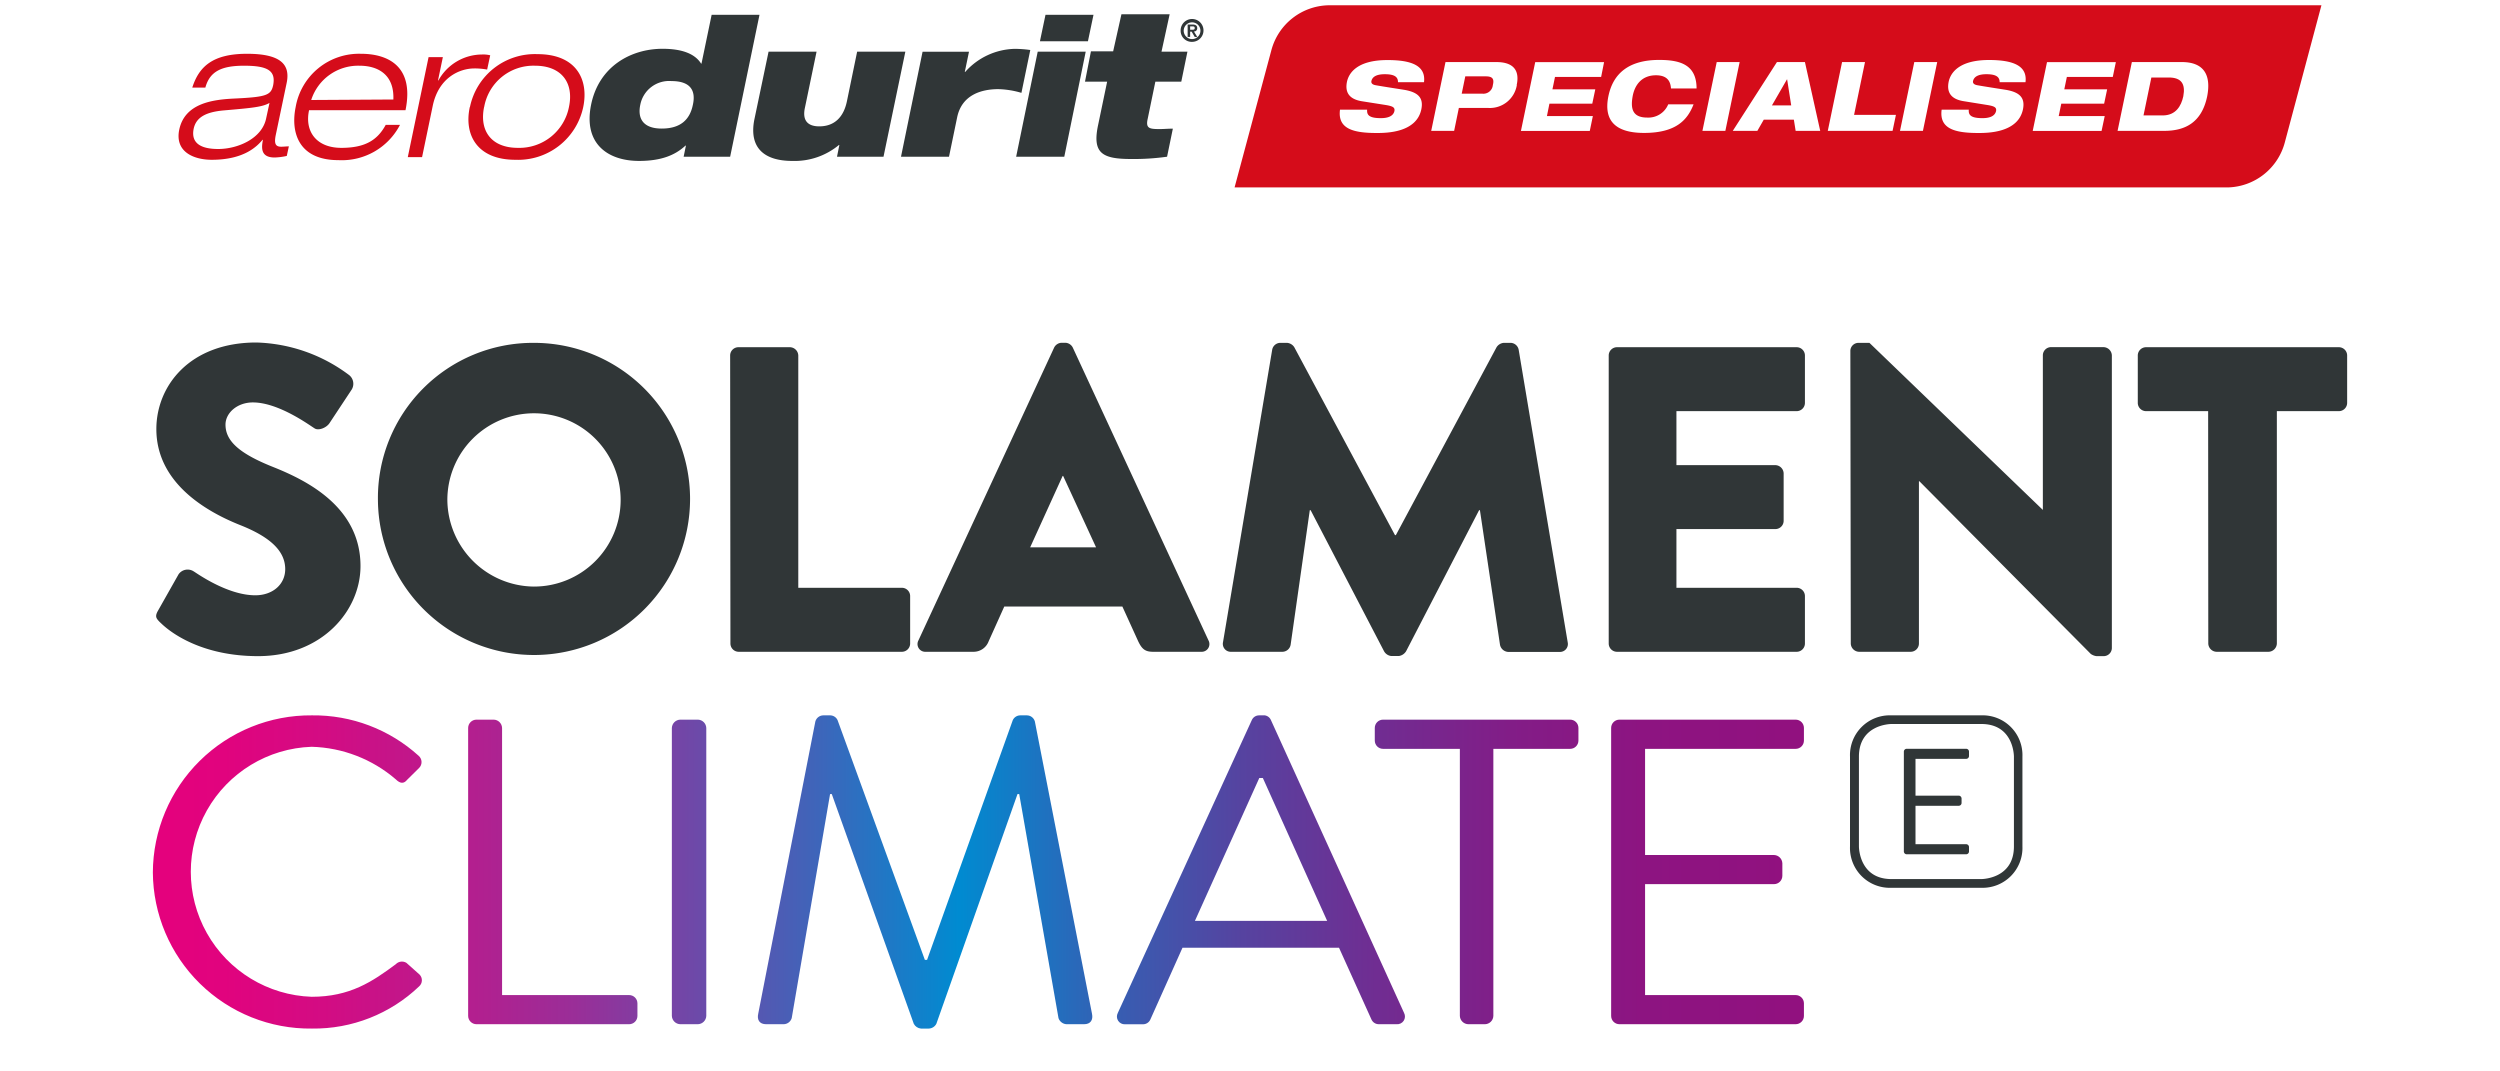 <svg xmlns="http://www.w3.org/2000/svg" xmlns:xlink="http://www.w3.org/1999/xlink" viewBox="0 0 350 150"><defs><style>.cls-1{fill:none;}.cls-2{fill:#303637;}.cls-3{clip-path:url(#clip-path);}.cls-4{fill:url(#Unbenannter_Verlauf_4);}.cls-5{fill:#d50c1a;}</style><clipPath id="clip-path"><path class="cls-1" d="M66.71,100.75a1.17,1.17,0,0,0-1.17,1.16v40.32a1.17,1.17,0,0,0,1.17,1.16H88.07a1.16,1.16,0,0,0,1.17-1.16v-1.76a1.16,1.16,0,0,0-1.17-1.16H70.29v-37.4a1.2,1.2,0,0,0-1.17-1.16Zm28.53,0a1.21,1.21,0,0,0-1.18,1.16v40.32a1.21,1.21,0,0,0,1.18,1.16h2.47a1.21,1.21,0,0,0,1.17-1.16V101.91a1.21,1.21,0,0,0-1.17-1.16Zm98.4,0a1.16,1.16,0,0,0-1.17,1.16v1.77a1.16,1.16,0,0,0,1.17,1.16h10.74v37.39a1.21,1.21,0,0,0,1.17,1.16h2.35a1.2,1.2,0,0,0,1.17-1.16V104.84h10.74a1.16,1.16,0,0,0,1.17-1.16v-1.77a1.16,1.16,0,0,0-1.17-1.16Zm33.09,0a1.16,1.16,0,0,0-1.17,1.16v40.32a1.16,1.16,0,0,0,1.17,1.16h24.65a1.16,1.16,0,0,0,1.17-1.16v-1.76a1.16,1.16,0,0,0-1.17-1.16H230.31V123.78h18.05a1.17,1.17,0,0,0,1.17-1.16v-1.77a1.21,1.21,0,0,0-1.17-1.15H230.31V104.84h21.07a1.16,1.16,0,0,0,1.17-1.16v-1.77a1.16,1.16,0,0,0-1.17-1.16ZM21.4,122.13A22,22,0,0,0,43.68,144a21.31,21.31,0,0,0,15-5.91,1.14,1.14,0,0,0,.07-1.64l-1.85-1.65a1.19,1.19,0,0,0-1.49.19c-3.27,2.43-6.41,4.56-11.78,4.56a17.51,17.51,0,0,1,0-35A18.82,18.82,0,0,1,55.4,109.1c.62.61,1.12.67,1.61.06l1.66-1.64a1.16,1.16,0,0,0-.06-1.71,21.85,21.85,0,0,0-14.93-5.66,22.08,22.08,0,0,0-22.28,22m121.44-22a1.16,1.16,0,0,0-1.05.67l-12,33.56h-.31l-12.22-33.56a1.15,1.15,0,0,0-1-.67h-1a1.17,1.17,0,0,0-1.11.85l-8,40.93c-.19.85.18,1.46,1.11,1.46h2.47a1.2,1.2,0,0,0,1.11-.85l5.37-31.37h.24l11.48,32.16a1.26,1.26,0,0,0,1,.67h1.11a1.24,1.24,0,0,0,1.05-.67l11.36-32.16h.24l5.5,31.37a1.26,1.26,0,0,0,1.11.85h2.47c.92,0,1.29-.61,1.11-1.46l-8-40.93a1.17,1.17,0,0,0-1.11-.85Zm33.46,8.77h.5c3,6.64,6,13.34,9,20H167.29Zm0-8.77a1.11,1.11,0,0,0-1.05.67l-18.76,41a1.08,1.08,0,0,0,1,1.58H160a1.12,1.12,0,0,0,1.05-.67l4.5-10.05h21.91L192,142.72a1.12,1.12,0,0,0,1.05.67h2.47a1.08,1.08,0,0,0,1.05-1.58l-18.64-41a1.1,1.1,0,0,0-1.05-.67Z"/></clipPath><linearGradient id="Unbenannter_Verlauf_4" x1="-612.83" y1="373.86" x2="-612.04" y2="373.86" gradientTransform="matrix(293.39, 0, 0, -293.39, 179817.29, 109805.92)" gradientUnits="userSpaceOnUse"><stop offset="0" stop-color="#e6007c"/><stop offset="0.06" stop-color="#e1037e"/><stop offset="0.12" stop-color="#d30c83"/><stop offset="0.19" stop-color="#bb1a8c"/><stop offset="0.27" stop-color="#9a2e98"/><stop offset="0.34" stop-color="#6f48a8"/><stop offset="0.42" stop-color="#3b67bb"/><stop offset="0.5" stop-color="#008bd1"/><stop offset="0.52" stop-color="#0c81ca"/><stop offset="0.59" stop-color="#355fb3"/><stop offset="0.67" stop-color="#5643a0"/><stop offset="0.75" stop-color="#702d92"/><stop offset="0.83" stop-color="#821d87"/><stop offset="0.91" stop-color="#8d1481"/><stop offset="1" stop-color="#91117f"/></linearGradient></defs><g id="Ebene_2" data-name="Ebene 2"><g id="Stage"><rect class="cls-1" width="350" height="150"/></g><g id="CLIMATE_E" data-name="CLIMATE E"><path class="cls-2" d="M309.16,90.09a1.19,1.19,0,0,0,1.15,1.16h7.29a1.2,1.2,0,0,0,1.16-1.16V57.56h8.69a1.16,1.16,0,0,0,1.15-1.15V49.77a1.16,1.16,0,0,0-1.15-1.16h-27a1.16,1.16,0,0,0-1.16,1.16v6.64a1.16,1.16,0,0,0,1.16,1.15h8.69Zm-50.05,0a1.19,1.19,0,0,0,1.15,1.16h7.23a1.16,1.16,0,0,0,1.16-1.16V67.37h.06l24,24.18a1.82,1.82,0,0,0,.79.31h1a1.15,1.15,0,0,0,1.16-1.1v-41a1.2,1.2,0,0,0-1.16-1.16h-7.29A1.15,1.15,0,0,0,286,49.77V71.39H286L261.72,48H260.2a1.14,1.14,0,0,0-1.15,1.1Zm-33.89,0a1.16,1.16,0,0,0,1.16,1.16h25.15a1.16,1.16,0,0,0,1.16-1.16V83.45a1.16,1.16,0,0,0-1.16-1.16H234.7V74.07h13.85a1.16,1.16,0,0,0,1.16-1.16V66.27a1.19,1.19,0,0,0-1.16-1.15H234.7V57.56h16.83a1.16,1.16,0,0,0,1.16-1.15V49.77a1.16,1.16,0,0,0-1.16-1.16H226.38a1.16,1.16,0,0,0-1.16,1.16Zm-54-.18a1.11,1.11,0,0,0,1.15,1.34h7.17a1.18,1.18,0,0,0,1.15-1l2.68-18.82h.12l10.27,19.73a1.32,1.32,0,0,0,1,.68h1.1a1.42,1.42,0,0,0,1-.68l10.21-19.73h.12L210,90.27a1.24,1.24,0,0,0,1.16,1h7.17a1.11,1.11,0,0,0,1.15-1.34L212.62,49a1.18,1.18,0,0,0-1.1-1h-1a1.33,1.33,0,0,0-1,.61l-14.1,26.31h-.12L181.2,48.61a1.33,1.33,0,0,0-1-.61h-1a1.17,1.17,0,0,0-1.1,1Zm-27-13.28,4.55-10h.07l4.61,10ZM129.54,91.25h6.69a2.25,2.25,0,0,0,2.18-1.47l2.19-4.87h16.53l2.19,4.81c.54,1.16,1,1.53,2.12,1.53h6.75a1.08,1.08,0,0,0,1-1.59l-19-41a1.22,1.22,0,0,0-1-.67h-.61a1.22,1.22,0,0,0-1,.67l-19,41a1.08,1.08,0,0,0,1,1.59m-27.32-1.16a1.16,1.16,0,0,0,1.15,1.16h22.85a1.16,1.16,0,0,0,1.16-1.16V83.45a1.16,1.16,0,0,0-1.16-1.16H111.76V49.77a1.2,1.2,0,0,0-1.15-1.16h-7.24a1.16,1.16,0,0,0-1.15,1.16ZM62.63,70a12.13,12.13,0,1,1,12.1,12.12A12.24,12.24,0,0,1,62.63,70m-9.72,0A21.85,21.85,0,1,0,74.73,48,21.71,21.71,0,0,0,52.91,70M22.45,87.16c1.4,1.41,5.78,4.7,13.68,4.7,8.93,0,14.34-6.34,14.34-12.61,0-8.29-7.54-12-12.28-13.89s-6.62-3.65-6.62-5.91c0-1.64,1.64-3.11,3.83-3.11,3.7,0,8.14,3.35,8.69,3.66s1.64-.12,2.06-.79l3.1-4.69a1.56,1.56,0,0,0-.36-2,22.61,22.61,0,0,0-13-4.57c-9.35,0-14,6.09-14,12.12,0,7.31,6.56,11.39,11.78,13.46,4.14,1.65,6.26,3.6,6.26,6.15,0,2.14-1.76,3.66-4.19,3.66-4,0-8.38-3.23-8.63-3.35A1.55,1.55,0,0,0,25,80.4l-2.86,5.06c-.49.85-.3,1.1.3,1.7"/><g class="cls-3"><rect class="cls-4" x="21.4" y="100.15" width="231.15" height="43.85"/></g><path class="cls-2" d="M264.81,101.36c-.2,0-4.56.09-4.56,4.57V118.5c0,.19.07,4.57,4.56,4.57h12.58c.18,0,4.56-.08,4.56-4.57V105.93c0-.19-.07-4.57-4.56-4.57Zm12.58,22.93H264.81A5.58,5.58,0,0,1,259,118.5V105.93a5.57,5.57,0,0,1,5.78-5.78h12.58a5.57,5.57,0,0,1,5.78,5.78V118.5a5.58,5.58,0,0,1-5.78,5.79"/><path class="cls-2" d="M266.54,119.2a.4.4,0,0,0,.4.4h8.32a.4.4,0,0,0,.4-.4v-.61a.4.4,0,0,0-.4-.4h-7.09v-5.38h6.05a.4.4,0,0,0,.4-.4v-.62a.41.41,0,0,0-.4-.4h-6.05v-5.15h7.09a.4.4,0,0,0,.4-.4v-.61a.4.4,0,0,0-.4-.4h-8.32a.4.4,0,0,0-.4.4Z"/></g><g id="SPECIALISED"><path class="cls-2" d="M151.9,11.43H155l-1.26,6.05c-.86,4,.59,4.78,4.65,4.78a33.26,33.26,0,0,0,5-.32l.81-3.93c-.64,0-1.29.06-1.83.06-1.45,0-2-.08-1.69-1.45l1.07-5.19h3.63l.86-4.2h-3.63L163.75,2H157l-1.16,5.19h-3.11Zm-6.31-5.65h6.72l.78-3.71h-6.72Zm-3.33,16.16H149l3-14.71h-6.72Zm-16.12,0h6.72L134,16.43c.65-3.15,3.39-3.95,5.78-3.95A12.47,12.47,0,0,1,143,13l1.24-6a16,16,0,0,0-2.18-.16,9.55,9.55,0,0,0-6.93,3.23h-.06l.59-2.83h-6.5Zm.61-14.71H120l-1.43,6.94c-.46,2.23-1.75,3.52-3.87,3.52-1.61,0-2.42-.81-2-2.66l1.62-7.8h-6.72l-2,9.55c-.78,4.08,1.58,5.75,5.32,5.75a9.72,9.72,0,0,0,6.53-2.23h.06l-.33,1.64h6.51ZM97,14.68C96.57,16.8,95.22,18,92.64,18s-3.41-1.39-3-3.33A4.11,4.11,0,0,1,94,11.35c2.6,0,3.46,1.26,3,3.33m-1.29,7.26h6.51l4.11-19.87H99.63L98.21,8.9h-.06c-.86-1.37-2.66-2.07-5.4-2.07-4.33,0-8.9,2.39-10,7.85s2.36,7.85,6.72,7.85c3,0,5-.75,6.5-2.15h.06Z"/><path class="cls-5" d="M67.78,15A7,7,0,0,1,74.9,9.2c3.74,0,5.46,2.42,4.76,5.75a7.08,7.08,0,0,1-7.15,5.75c-3.76,0-5.43-2.42-4.73-5.75m-2,0c-.86,3.9,1,7.42,6.37,7.42A9.32,9.32,0,0,0,81.65,15c.81-3.9-1-7.42-6.4-7.42A9.28,9.28,0,0,0,65.79,15m-8.7,7h2l1.48-7.12c.81-4,3.74-5.3,5.86-5.3a9.63,9.63,0,0,1,1.77.16l.43-2a4.12,4.12,0,0,0-1.15-.11,7,7,0,0,0-6.1,3.63h-.06L62,8H60Zm-13.52-8A6.9,6.9,0,0,1,50.32,9.2c2.66,0,4.89,1.29,4.75,4.73ZM54,17.48c-1.16,2.15-2.9,3.22-6.21,3.22-3.55,0-5.16-2.36-4.52-5.27h13.5c1.29-6.31-2.64-7.9-6.24-7.9A9,9,0,0,0,41.39,15c-.7,3.41.3,7.42,6,7.42A9.17,9.17,0,0,0,56,17.48Zm-16.73-.95c-.56,2.88-4,4.33-6.72,4.33-2.15,0-3.87-.64-3.44-2.82.35-1.69,1.83-2.36,4.19-2.58,4.06-.35,5.43-.48,6.43-1.05Zm-8.52-4.27C29.37,10,31,9.2,34.18,9.2c3.31,0,4.46.7,4.06,2.74-.3,1.37-.91,1.64-5.3,1.85-3.09.14-7.07.62-7.85,4.38-.64,3.15,2.13,4.2,4.55,4.2,4.54,0,6.34-1.88,7.12-2.8h.05c-.21,1.1-.35,2.48,1.64,2.48a8.83,8.83,0,0,0,1.7-.22l.29-1.34c-.35,0-.72.05-1.07.05-.78,0-1-.4-.78-1.56l1.53-7.31c.59-2.69-.89-4.14-5.54-4.14-4.81,0-6.72,1.8-7.66,4.73Z"/><path class="cls-2" d="M165.29,4.3a1.6,1.6,0,1,1,1.6,1.56,1.55,1.55,0,0,1-1.6-1.56m.43,0a1.17,1.17,0,1,0,2.34,0,1.17,1.17,0,1,0-2.34,0m.55-.87h.66c.43,0,.68.14.68.51a.44.44,0,0,1-.46.47l.47.76h-.36l-.43-.74h-.21v.74h-.35Zm.35.73h.3c.19,0,.34,0,.34-.24s-.2-.22-.35-.22h-.29Z"/><polygon class="cls-5" points="250.17 11.12 248.07 14.76 250.77 14.76 250.2 11.12 250.17 11.12"/><path class="cls-5" d="M208,10.69h-2.86l-.5,2.42h2.86A1.33,1.33,0,0,0,209,11.9C209.23,11,208.9,10.69,208,10.69Z"/><path class="cls-5" d="M185.94.74A8.47,8.47,0,0,0,178,7l-5.16,19.24H311.87a8.47,8.47,0,0,0,8-6.29L325,.74Zm13.42,10.77h-3.64c0-.66-.36-1.12-1.85-1.12-1.08,0-1.72.31-1.87.94-.07.31.13.52.59.6.8.15,3.16.51,4.09.66,1.72.32,2.67,1,2.3,2.74-.7,3.26-4.91,3.29-6.24,3.29-3.28,0-5.5-.58-5.14-3.27h3.8c-.06.73.25,1.19,1.92,1.19.82,0,1.72-.19,1.9-1,.09-.53-.27-.69-1.35-.86l-3.11-.49c-1.92-.28-2.47-1.29-2.19-2.72.26-1.26,1.45-3.06,5.65-3.06C197.71,8.4,199.64,9.24,199.36,11.51Zm13,.39a3.83,3.83,0,0,1-4.06,3.21h-4.06l-.66,3.21h-3.21l2-9.63h7.12C212.1,8.69,212.73,10.07,212.34,11.9Zm11.8-1.13H217.7l-.36,1.74h6l-.42,2h-6l-.35,1.74H223l-.43,2.08h-9.64l2-9.63h9.64Zm6.47,5.69a3,3,0,0,0,2.92-1.85h3.55c-.82,2.09-2.35,4-6.93,4-4.08,0-5.67-1.78-5-5.11s3-5.11,7.11-5.11c2.94,0,5.24.66,5.24,4h-3.58c-.06-.7-.27-1.85-2.1-1.85-2,0-3,1.36-3.28,3S228.52,16.46,230.61,16.46Zm7.71,1.86,2-9.63h3.21l-2,9.63Zm13.05,0-.25-1.57h-4.21l-.9,1.57h-3.44l6.18-9.63h3.92l2.14,9.63Zm13.57,0h-9.07l2-9.63h3.21l-1.53,7.39h5.86Zm4.25,0H266l2-9.63h3.21Zm14.38-6.81h-3.64c0-.66-.37-1.12-1.85-1.12-1.08,0-1.72.31-1.87.94-.07.31.13.52.59.6.8.15,3.15.51,4.09.66,1.72.32,2.66,1,2.3,2.74-.7,3.26-4.91,3.29-6.24,3.29-3.28,0-5.5-.58-5.14-3.27h3.8c-.06.73.25,1.19,1.92,1.19.82,0,1.72-.19,1.9-1,.09-.53-.27-.69-1.35-.86L275,14.18c-1.92-.28-2.47-1.29-2.19-2.72.26-1.26,1.45-3.06,5.65-3.06C281.92,8.4,283.85,9.24,283.57,11.51Zm12.2-.74h-6.43L289,12.51h6l-.42,2h-6l-.36,1.74h6.44l-.44,2.08h-9.64l2-9.63h9.64ZM309,13.51c-.79,3.77-3.23,4.81-6,4.81h-6.54l2-9.63h7C308.37,8.69,309.63,10.31,309,13.51Z"/><path class="cls-5" d="M303.62,10.85h-2.43l-1.1,5.31h2.68c1.85,0,2.6-1.33,2.89-2.67C306,11.7,305.35,10.85,303.62,10.85Z"/></g></g></svg>